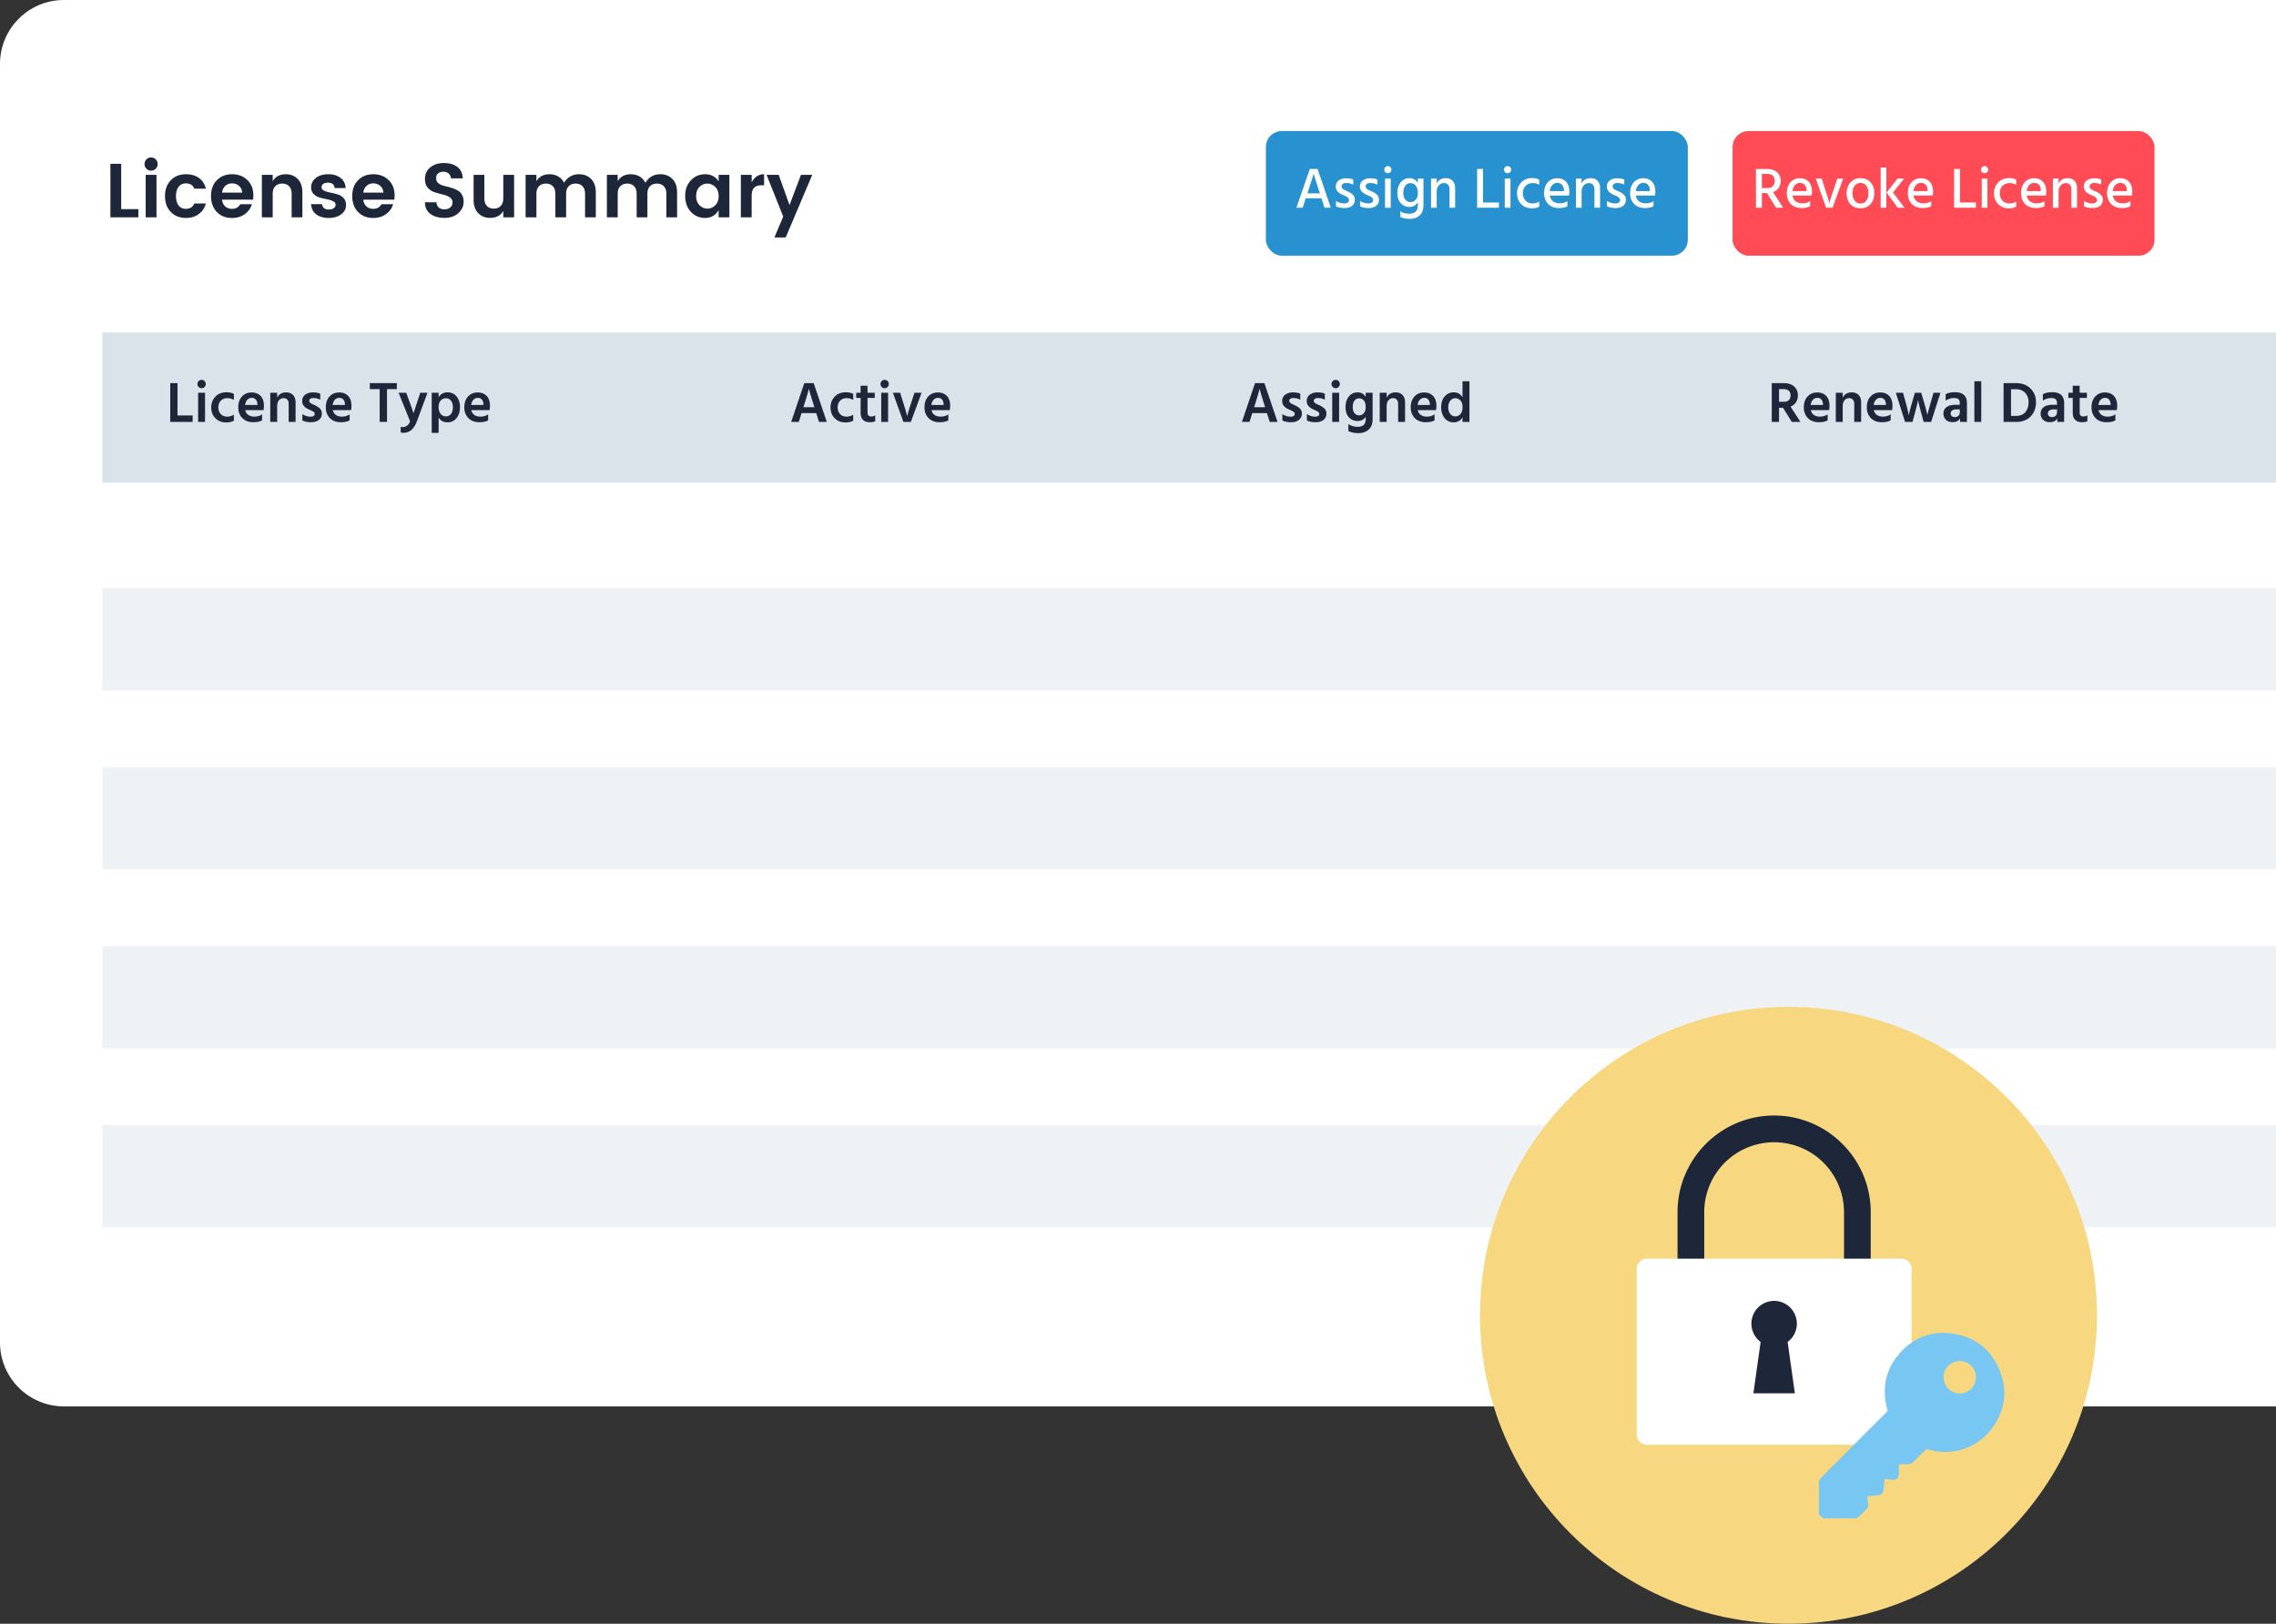 <svg width="712" height="508" fill="none" xmlns="http://www.w3.org/2000/svg"><rect width="100%" height="100%" fill="#333333" stroke="none"/><path d="M0 20C0 8.954 8.954 0 20 0h692v440H20c-11.046 0-20-8.954-20-20V20z" fill="#fff"/><path d="M32 184h680v32H32v-32zm0 56h680v32H32v-32zm0 56h680v32H32v-32zm0 56h680v32H32v-32z" fill="#EFF2F4"/><path d="M34.534 51.248h3.384v14.184h5.376V68h-8.76V51.248zm14.783.072c0 .576-.2 1.064-.6 1.464-.4.4-.888.6-1.464.6-.56 0-1.04-.2-1.44-.6-.4-.4-.6-.888-.6-1.464s.2-1.064.6-1.464c.4-.4.88-.6 1.44-.6.576 0 1.064.2 1.464.6.4.4.6.888.6 1.464zM45.573 68V54.704h3.384V68h-3.384zm7.873-1.68c-1.216-1.248-1.824-2.904-1.824-4.968s.608-3.72 1.824-4.968c1.216-1.248 2.792-1.872 4.728-1.872 1.616 0 2.968.392 4.056 1.176 1.088.784 1.816 1.896 2.184 3.336h-3.648c-.432-1.104-1.296-1.656-2.592-1.656-.976 0-1.744.36-2.304 1.08-.544.704-.816 1.672-.816 2.904s.272 2.208.816 2.928c.56.704 1.328 1.056 2.304 1.056 1.28 0 2.144-.56 2.592-1.68h3.648c-.384 1.392-1.128 2.496-2.232 3.312-1.088.816-2.424 1.224-4.008 1.224-1.936 0-3.512-.624-4.728-1.872zm19.118 1.872c-1.936 0-3.512-.624-4.728-1.872-1.216-1.264-1.824-2.928-1.824-4.992s.608-3.712 1.824-4.944c1.232-1.248 2.816-1.872 4.752-1.872 1.952 0 3.552.608 4.8 1.824 1.248 1.2 1.872 2.808 1.872 4.824 0 .464-.032.896-.096 1.296h-9.696c.08.864.4 1.56.96 2.088.56.528 1.272.792 2.136.792 1.168 0 2.032-.48 2.592-1.44h3.648c-.384 1.264-1.128 2.296-2.232 3.096-1.104.8-2.44 1.2-4.008 1.2zm3.192-7.92c-.048-.88-.376-1.584-.984-2.112-.592-.528-1.312-.792-2.16-.792-.848 0-1.56.264-2.136.792-.56.528-.896 1.232-1.008 2.112h6.288zm9.553-5.568v1.992c.848-1.456 2.224-2.184 4.128-2.184 1.52 0 2.76.504 3.72 1.512.96.992 1.44 2.376 1.44 4.152V68h-3.36v-7.344c0-1.04-.264-1.832-.792-2.376-.528-.56-1.248-.84-2.16-.84-.912 0-1.64.28-2.184.84-.528.544-.792 1.336-.792 2.376V68h-3.384V54.704h3.384zm12.02 3.888c0-1.152.488-2.12 1.464-2.904.976-.784 2.272-1.176 3.888-1.176s2.912.392 3.888 1.176c.976.768 1.496 1.816 1.56 3.144h-3.456c-.096-1.12-.784-1.68-2.064-1.68-.64 0-1.136.128-1.488.384-.352.256-.528.608-.528 1.056 0 .448.264.8.792 1.056s1.168.456 1.92.6c.752.144 1.496.328 2.232.552a4.085 4.085 0 011.92 1.152c.528.544.792 1.272.792 2.184 0 1.2-.512 2.176-1.536 2.928-1.008.752-2.304 1.128-3.888 1.128-1.568 0-2.856-.368-3.864-1.104-1.008-.752-1.56-1.824-1.656-3.216h3.456c.128 1.12.84 1.68 2.136 1.68.624 0 1.128-.136 1.512-.408.384-.288.576-.656.576-1.104 0-.464-.264-.824-.792-1.08-.528-.272-1.168-.48-1.92-.624a28.727 28.727 0 01-2.256-.528 4.281 4.281 0 01-1.896-1.104c-.528-.544-.792-1.248-.792-2.112zm19.415 9.6c-1.936 0-3.512-.624-4.728-1.872-1.216-1.264-1.824-2.928-1.824-4.992s.608-3.712 1.824-4.944c1.232-1.248 2.816-1.872 4.752-1.872 1.952 0 3.552.608 4.8 1.824 1.248 1.2 1.872 2.808 1.872 4.824 0 .464-.032.896-.096 1.296h-9.696c.08.864.4 1.56.96 2.088.56.528 1.272.792 2.136.792 1.168 0 2.032-.48 2.592-1.44h3.648c-.384 1.264-1.128 2.296-2.232 3.096-1.104.8-2.44 1.2-4.008 1.2zm3.192-7.92c-.048-.88-.376-1.584-.984-2.112-.592-.528-1.312-.792-2.16-.792-.848 0-1.56.264-2.136.792-.56.528-.896 1.232-1.008 2.112h6.288zm18.788-6.552c-.672 0-1.224.176-1.656.528-.416.336-.624.808-.624 1.416 0 .608.152 1.088.456 1.44.32.336.736.6 1.248.792.512.176 1.072.336 1.68.48.608.144 1.216.32 1.824.528.608.208 1.168.464 1.68.768s.92.752 1.224 1.344c.32.576.48 1.28.48 2.112 0 1.376-.552 2.56-1.656 3.552-1.088.992-2.544 1.488-4.368 1.488-1.808 0-3.272-.424-4.392-1.272-1.12-.864-1.68-2.072-1.68-3.624h3.6c.128 1.472.968 2.208 2.52 2.208.768 0 1.376-.2 1.824-.6.448-.4.672-.928.672-1.584 0-.672-.296-1.2-.888-1.584-.592-.384-1.312-.672-2.16-.864a31.282 31.282 0 01-2.52-.696 4.771 4.771 0 01-2.16-1.416c-.592-.688-.888-1.592-.888-2.712 0-1.52.552-2.736 1.656-3.648 1.104-.912 2.52-1.368 4.248-1.368 1.744 0 3.144.4 4.2 1.2 1.056.784 1.632 1.984 1.728 3.6h-3.696c-.064-.64-.304-1.144-.72-1.512-.416-.384-.96-.576-1.632-.576zm18.721.984h3.384V68h-3.384v-2.016c-.848 1.456-2.232 2.184-4.152 2.184-1.504 0-2.736-.496-3.696-1.488-.96-1.008-1.44-2.4-1.44-4.176v-7.8h3.36v7.32c0 1.04.264 1.84.792 2.4.528.56 1.248.84 2.16.84.912 0 1.632-.28 2.16-.84.544-.56.816-1.36.816-2.4v-7.32zm10.364 0v1.992c.848-1.456 2.224-2.184 4.128-2.184 1.008 0 1.904.232 2.688.696.8.464 1.416 1.128 1.848 1.992a5.21 5.21 0 011.896-1.968c.816-.48 1.728-.72 2.736-.72 1.584 0 2.856.496 3.816 1.488.976.992 1.464 2.384 1.464 4.176V68h-3.36v-7.344c0-1.04-.264-1.832-.792-2.376-.528-.56-1.248-.84-2.16-.84-.912 0-1.64.28-2.184.84-.528.544-.792 1.336-.792 2.376V68h-3.36v-7.344c0-1.04-.264-1.832-.792-2.376-.528-.56-1.248-.84-2.16-.84-.912 0-1.64.28-2.184.84-.528.544-.792 1.336-.792 2.376V68h-3.384V54.704h3.384zm25.43 0v1.992c.848-1.456 2.224-2.184 4.128-2.184 1.008 0 1.904.232 2.688.696.8.464 1.416 1.128 1.848 1.992a5.21 5.21 0 011.896-1.968c.816-.48 1.728-.72 2.736-.72 1.584 0 2.856.496 3.816 1.488.976.992 1.464 2.384 1.464 4.176V68h-3.36v-7.344c0-1.04-.264-1.832-.792-2.376-.528-.56-1.248-.84-2.16-.84-.912 0-1.64.28-2.184.84-.528.544-.792 1.336-.792 2.376V68h-3.36v-7.344c0-1.04-.264-1.832-.792-2.376-.528-.56-1.248-.84-2.16-.84-.912 0-1.64.28-2.184.84-.528.544-.792 1.336-.792 2.376V68h-3.384V54.704h3.384zm30.517 9.528c.704-.704 1.056-1.664 1.056-2.88s-.352-2.168-1.056-2.856c-.704-.704-1.528-1.056-2.472-1.056s-1.768.344-2.472 1.032c-.688.688-1.032 1.64-1.032 2.856s.352 2.176 1.056 2.88c.704.704 1.52 1.056 2.448 1.056.944 0 1.768-.344 2.472-1.032zm-7.632 2.04c-1.184-1.296-1.776-2.944-1.776-4.944s.592-3.632 1.776-4.896c1.184-1.28 2.688-1.92 4.512-1.92 1.824 0 3.216.752 4.176 2.256v-2.064h3.36V68h-3.36v-2.232c-1.008 1.616-2.408 2.424-4.2 2.424-1.792 0-3.288-.64-4.488-1.92zm19.021-11.568v2.352c.896-1.696 2.192-2.544 3.888-2.544v3.456h-.84c-1.008 0-1.768.256-2.28.768-.512.496-.768 1.36-.768 2.592V68h-3.384V54.704h3.384zm9.872 13.056l-5.208-13.056h3.792l3.384 9.456 3.576-9.456h3.528l-8.304 19.584h-3.528l2.76-6.528z" fill="#1E2639"/><path d="M32 104h680v47H32v-47z" fill="#DAE3EA"/><path d="M55.528 129.984h4.734V132H53.26v-12.132h2.268v10.116zm6.45 2.016v-9.126h2.16V132h-2.16zm-.215-11.862c0-.36.126-.666.378-.918s.558-.378.918-.378.666.126.918.378.378.558.378.918c0 .372-.126.684-.378.936s-.558.378-.918.378-.666-.126-.918-.378-.378-.564-.378-.936zm6.53 7.326c.023.864.281 1.56.773 2.088.505.528 1.183.792 2.035.792a3.76 3.76 0 002.07-.612v1.872c-.637.372-1.429.558-2.377.558-1.403 0-2.543-.444-3.42-1.332-.863-.888-1.295-2.01-1.295-3.366.011-1.332.443-2.454 1.295-3.366.865-.912 2.04-1.368 3.529-1.368.887 0 1.643.168 2.267.504v1.908c-.6-.384-1.283-.576-2.051-.576-.84 0-1.519.264-2.035.792-.516.528-.78 1.23-.792 2.106zm12.217-.774v-.27c-.024-.588-.186-1.056-.486-1.404-.288-.36-.714-.54-1.278-.54-.516 0-.966.192-1.35.576-.372.372-.612.918-.72 1.638h3.834zm1.476 2.934v1.872c-.636.396-1.554.594-2.754.594-1.452 0-2.598-.432-3.438-1.296-.84-.864-1.26-1.98-1.26-3.348 0-1.452.396-2.592 1.188-3.42.792-.828 1.782-1.242 2.97-1.242 1.188 0 2.13.36 2.826 1.08.696.72 1.044 1.77 1.044 3.15 0 .336-.042.768-.126 1.296h-5.724c.156.66.48 1.164.972 1.512.504.348 1.128.522 1.872.522.96 0 1.77-.24 2.43-.72zm4.721-6.75v1.566c.516-1.116 1.452-1.674 2.808-1.674.912 0 1.632.276 2.16.828.528.552.792 1.332.792 2.34V132h-2.16v-5.616c0-.6-.144-1.05-.432-1.35-.288-.312-.678-.468-1.17-.468-.564 0-1.038.222-1.422.666-.384.432-.576 1.056-.576 1.872V132h-2.16v-9.126h2.16zm13.472.288v1.908c-.6-.36-1.35-.54-2.25-.54-.372 0-.666.084-.882.252a.735.735 0 00-.306.612c0 .096.012.186.036.27.036.084.09.168.162.252l.234.198c.072.06.174.126.306.198.132.06.246.114.342.162.096.048.228.108.396.18s.3.132.396.18c.636.312 1.14.66 1.512 1.044.372.384.558.882.558 1.494 0 .852-.306 1.518-.918 1.998-.612.48-1.428.72-2.448.72-1.128 0-2.04-.186-2.736-.558v-1.98a4.59 4.59 0 002.61.81c.396 0 .702-.072.918-.216a.727.727 0 00.342-.63.789.789 0 00-.108-.414c-.072-.132-.21-.258-.414-.378s-.366-.204-.486-.252a8.914 8.914 0 00-.666-.306.698.698 0 01-.09-.036.195.195 0 00-.072-.036.698.698 0 01-.09-.036c-1.332-.6-1.998-1.464-1.998-2.592 0-.84.318-1.5.954-1.98.636-.48 1.434-.72 2.394-.72.924 0 1.692.132 2.304.396zm7.717 3.528v-.27c-.024-.588-.186-1.056-.486-1.404-.288-.36-.714-.54-1.278-.54-.516 0-.966.192-1.35.576-.372.372-.612.918-.72 1.638h3.834zm1.476 2.934v1.872c-.636.396-1.554.594-2.754.594-1.452 0-2.598-.432-3.438-1.296-.84-.864-1.26-1.98-1.26-3.348 0-1.452.396-2.592 1.188-3.42.792-.828 1.782-1.242 2.97-1.242 1.188 0 2.13.36 2.826 1.08.696.72 1.044 1.77 1.044 3.15 0 .336-.042.768-.126 1.296h-5.724c.156.66.48 1.164.972 1.512.504.348 1.128.522 1.872.522.96 0 1.77-.24 2.43-.72zm14.767-9.756v1.872h-3.078V132h-2.286v-10.26h-3.078v-1.872h8.442zm4.149 11.952l-3.6-8.946h2.394l1.062 2.916c.324.864.582 1.59.774 2.178.204.588.33.96.378 1.116l.054.252c.12-.42.504-1.602 1.152-3.546l.954-2.916h2.268l-3.294 8.874c-.912 2.436-2.304 3.654-4.176 3.654a3.93 3.93 0 01-.9-.09v-1.782c.192.048.396.072.612.072 1.092 0 1.866-.594 2.322-1.782zm11.189-1.548c.648 0 1.176-.246 1.584-.738.408-.504.612-1.206.612-2.106 0-.9-.204-1.596-.612-2.088-.408-.504-.924-.756-1.548-.756s-1.164.234-1.62.702c-.456.468-.684 1.164-.684 2.088 0 .924.222 1.638.666 2.142.444.504.978.756 1.602.756zm-2.268-7.398v1.404c.648-1.02 1.578-1.53 2.79-1.53 1.188 0 2.13.426 2.826 1.278.708.852 1.062 1.974 1.062 3.366 0 1.368-.354 2.502-1.062 3.402-.696.888-1.644 1.332-2.844 1.332-1.224 0-2.148-.498-2.772-1.494v4.806h-2.16v-12.564h2.16zm14.017 3.816v-.27c-.024-.588-.186-1.056-.486-1.404-.288-.36-.714-.54-1.278-.54-.516 0-.966.192-1.35.576-.372.372-.612.918-.72 1.638h3.834zm1.476 2.934v1.872c-.636.396-1.554.594-2.754.594-1.452 0-2.598-.432-3.438-1.296-.84-.864-1.26-1.98-1.26-3.348 0-1.452.396-2.592 1.188-3.42.792-.828 1.782-1.242 2.97-1.242 1.188 0 2.13.36 2.826 1.08.696.72 1.044 1.77 1.044 3.15 0 .336-.042.768-.126 1.296h-5.724c.156.66.48 1.164.972 1.512.504.348 1.128.522 1.872.522.96 0 1.77-.24 2.43-.72zm98.636-2.232h3.42l-.162-.54a285.984 285.984 0 01-1.008-3.258c-.252-.888-.408-1.446-.468-1.674l-.072-.36c-.108.6-.624 2.37-1.548 5.31l-.162.522zm4.86 4.608l-.864-2.754h-4.59L249.88 132h-2.376l4.104-12.132h2.934L258.646 132h-2.448zm5.829-4.536c.024.864.282 1.56.774 2.088.504.528 1.182.792 2.034.792a3.76 3.76 0 002.07-.612v1.872c-.636.372-1.428.558-2.376.558-1.404 0-2.544-.444-3.42-1.332-.864-.888-1.296-2.01-1.296-3.366.012-1.332.444-2.454 1.296-3.366.864-.912 2.04-1.368 3.528-1.368.888 0 1.644.168 2.268.504v1.908c-.6-.384-1.284-.576-2.052-.576-.84 0-1.518.264-2.034.792-.516.528-.78 1.23-.792 2.106zm9.355-2.97v4.644c0 .384.102.678.306.882.204.192.486.288.846.288a2.25 2.25 0 001.26-.378v1.854c-.42.204-.96.306-1.62.306-1.968 0-2.952-.996-2.952-2.988v-4.608h-1.368v-1.62h1.368v-2.196h2.16v2.196h2.268v1.62h-2.268zm4.282 7.506v-9.126h2.16V132h-2.16zm-.216-11.862c0-.36.126-.666.378-.918s.558-.378.918-.378.666.126.918.378.378.558.378.918c0 .372-.126.684-.378.936s-.558.378-.918.378-.666-.126-.918-.378-.378-.564-.378-.936zm7.16 11.862l-3.294-9.126h2.268l1.206 3.87c.24.756.444 1.434.612 2.034.168.588.276.99.324 1.206l.054.324c.12-.672.462-1.86 1.026-3.564l1.26-3.87h2.232L284.948 132h-2.34zm12.572-5.31v-.27c-.024-.588-.186-1.056-.486-1.404-.288-.36-.714-.54-1.278-.54-.516 0-.966.192-1.35.576-.372.372-.612.918-.72 1.638h3.834zm1.476 2.934v1.872c-.636.396-1.554.594-2.754.594-1.452 0-2.598-.432-3.438-1.296-.84-.864-1.26-1.98-1.26-3.348 0-1.452.396-2.592 1.188-3.42.792-.828 1.782-1.242 2.97-1.242 1.188 0 2.13.36 2.826 1.08.696.72 1.044 1.77 1.044 3.15 0 .336-.042.768-.126 1.296h-5.724c.156.66.48 1.164.972 1.512.504.348 1.128.522 1.872.522.96 0 1.77-.24 2.43-.72zm95.682-2.232h3.42l-.162-.54a285.984 285.984 0 01-1.008-3.258c-.252-.888-.408-1.446-.468-1.674l-.072-.36c-.108.6-.624 2.37-1.548 5.31l-.162.522zm4.86 4.608l-.864-2.754h-4.59L390.88 132h-2.376l4.104-12.132h2.934L399.646 132h-2.448zm9.555-8.838v1.908c-.6-.36-1.35-.54-2.25-.54-.372 0-.666.084-.882.252a.735.735 0 00-.306.612c0 .096.012.186.036.27.036.084.09.168.162.252l.234.198c.072.06.174.126.306.198.132.06.246.114.342.162.096.048.228.108.396.18s.3.132.396.18c.636.312 1.14.66 1.512 1.044.372.384.558.882.558 1.494 0 .852-.306 1.518-.918 1.998-.612.48-1.428.72-2.448.72-1.128 0-2.04-.186-2.736-.558v-1.98a4.59 4.59 0 002.61.81c.396 0 .702-.072.918-.216a.727.727 0 00.342-.63.789.789 0 00-.108-.414c-.072-.132-.21-.258-.414-.378s-.366-.204-.486-.252a8.914 8.914 0 00-.666-.306.698.698 0 01-.09-.036.195.195 0 00-.072-.036.698.698 0 01-.09-.036c-1.332-.6-1.998-1.464-1.998-2.592 0-.84.318-1.5.954-1.98.636-.48 1.434-.72 2.394-.72.924 0 1.692.132 2.304.396zm7.682 0v1.908c-.6-.36-1.35-.54-2.25-.54-.372 0-.666.084-.882.252a.735.735 0 00-.306.612c0 .096.012.186.036.27.036.084.09.168.162.252l.234.198c.072.06.174.126.306.198.132.06.246.114.342.162.096.048.228.108.396.18s.3.132.396.18c.636.312 1.14.66 1.512 1.044.372.384.558.882.558 1.494 0 .852-.306 1.518-.918 1.998-.612.48-1.428.72-2.448.72-1.128 0-2.04-.186-2.736-.558v-1.98a4.59 4.59 0 002.61.81c.396 0 .702-.072.918-.216a.727.727 0 00.342-.63.789.789 0 00-.108-.414c-.072-.132-.21-.258-.414-.378s-.366-.204-.486-.252a8.914 8.914 0 00-.666-.306.698.698 0 01-.09-.036.195.195 0 00-.072-.036.698.698 0 01-.09-.036c-1.332-.6-1.998-1.464-1.998-2.592 0-.84.318-1.5.954-1.98.636-.48 1.434-.72 2.394-.72.924 0 1.692.132 2.304.396zm2.317 8.838v-9.126h2.16V132h-2.16zm-.216-11.862c0-.36.126-.666.378-.918s.558-.378.918-.378.666.126.918.378.378.558.378.918c0 .372-.126.684-.378.936s-.558.378-.918.378-.666-.126-.918-.378-.378-.564-.378-.936zm8.618 9.81c.588 0 1.08-.228 1.476-.684.396-.468.594-1.074.594-1.818 0-.972-.192-1.686-.576-2.142a1.825 1.825 0 00-1.458-.684c-.624 0-1.116.246-1.476.738-.36.48-.54 1.134-.54 1.962 0 .852.186 1.506.558 1.962.372.444.846.666 1.422.666zm2.07-7.074h2.16v8.298c0 1.44-.42 2.52-1.26 3.24-.828.732-1.884 1.098-3.168 1.098-1.2 0-2.25-.216-3.15-.648v-2.196c.816.576 1.794.864 2.934.864 1.656 0 2.484-.792 2.484-2.376v-.792c-.552.9-1.416 1.35-2.592 1.35-1.02 0-1.896-.372-2.628-1.116-.72-.756-1.08-1.848-1.08-3.276 0-1.32.342-2.406 1.026-3.258.696-.864 1.608-1.296 2.736-1.296 1.14 0 1.986.474 2.538 1.422v-1.314zm6.557 0v1.566c.516-1.116 1.452-1.674 2.808-1.674.912 0 1.632.276 2.16.828.528.552.792 1.332.792 2.34V132h-2.16v-5.616c0-.6-.144-1.05-.432-1.35-.288-.312-.678-.468-1.17-.468-.564 0-1.038.222-1.422.666-.384.432-.576 1.056-.576 1.872V132h-2.16v-9.126h2.16zm13.508 3.816v-.27c-.024-.588-.186-1.056-.486-1.404-.288-.36-.714-.54-1.278-.54-.516 0-.966.192-1.35.576-.372.372-.612.918-.72 1.638h3.834zm1.476 2.934v1.872c-.636.396-1.554.594-2.754.594-1.452 0-2.598-.432-3.438-1.296-.84-.864-1.26-1.98-1.26-3.348 0-1.452.396-2.592 1.188-3.42.792-.828 1.782-1.242 2.97-1.242 1.188 0 2.13.36 2.826 1.08.696.72 1.044 1.77 1.044 3.15 0 .336-.042.768-.126 1.296h-5.724c.156.66.48 1.164.972 1.512.504.348 1.128.522 1.872.522.96 0 1.77-.24 2.43-.72zm6.485.648c.648 0 1.188-.246 1.62-.738.432-.504.648-1.23.648-2.178 0-.924-.228-1.614-.684-2.07-.456-.468-.978-.702-1.566-.702-.624 0-1.152.258-1.584.774-.42.504-.63 1.212-.63 2.124 0 .828.21 1.5.63 2.016.42.516.942.774 1.566.774zm2.268-10.998h2.16V132h-2.16v-1.422c-.624 1.032-1.548 1.548-2.772 1.548-1.2 0-2.154-.456-2.862-1.368-.696-.912-1.044-2.016-1.044-3.312 0-1.44.366-2.58 1.098-3.42.744-.852 1.692-1.278 2.844-1.278 1.188 0 2.1.51 2.736 1.53v-5.004zm99.01 2.466v3.96h1.512c.696 0 1.218-.174 1.566-.522.348-.36.522-.858.522-1.494 0-.624-.186-1.104-.558-1.44-.36-.336-.882-.504-1.566-.504h-1.476zm3.996 10.26l-2.754-4.428h-1.242V132h-2.268v-12.132h3.744c1.38 0 2.46.348 3.24 1.044.792.696 1.188 1.626 1.188 2.79-.012.864-.222 1.596-.63 2.196-.408.588-.966 1.026-1.674 1.314l3.114 4.788h-2.718zm9.736-5.31v-.27c-.024-.588-.186-1.056-.486-1.404-.288-.36-.714-.54-1.278-.54-.516 0-.966.192-1.35.576-.372.372-.612.918-.72 1.638h3.834zm1.476 2.934v1.872c-.636.396-1.554.594-2.754.594-1.452 0-2.598-.432-3.438-1.296-.84-.864-1.26-1.98-1.26-3.348 0-1.452.396-2.592 1.188-3.42.792-.828 1.782-1.242 2.97-1.242 1.188 0 2.13.36 2.826 1.08.696.72 1.044 1.77 1.044 3.15 0 .336-.042.768-.126 1.296h-5.724c.156.66.48 1.164.972 1.512.504.348 1.128.522 1.872.522.96 0 1.77-.24 2.43-.72zm4.721-6.75v1.566c.516-1.116 1.452-1.674 2.808-1.674.912 0 1.632.276 2.16.828.528.552.792 1.332.792 2.34V132h-2.16v-5.616c0-.6-.144-1.05-.432-1.35-.288-.312-.678-.468-1.17-.468-.564 0-1.038.222-1.422.666-.384.432-.576 1.056-.576 1.872V132h-2.16v-9.126h2.16zm13.508 3.816v-.27c-.024-.588-.186-1.056-.486-1.404-.288-.36-.714-.54-1.278-.54-.516 0-.966.192-1.35.576-.372.372-.612.918-.72 1.638h3.834zm1.476 2.934v1.872c-.636.396-1.554.594-2.754.594-1.452 0-2.598-.432-3.438-1.296-.84-.864-1.26-1.98-1.26-3.348 0-1.452.396-2.592 1.188-3.42.792-.828 1.782-1.242 2.97-1.242 1.188 0 2.13.36 2.826 1.08.696.72 1.044 1.77 1.044 3.15 0 .336-.042.768-.126 1.296h-5.724c.156.66.48 1.164.972 1.512.504.348 1.128.522 1.872.522.96 0 1.77-.24 2.43-.72zm4.505 2.376l-2.88-9.126h2.25l.828 3.006c.24.864.438 1.638.594 2.322.168.672.27 1.128.306 1.368l.072.36c.12-.732.468-2.082 1.044-4.05l.882-3.006h1.962l.882 3.006c.264.888.48 1.674.648 2.358.18.672.294 1.122.342 1.35l.054.36c.12-.708.474-2.064 1.062-4.068l.864-3.006h2.16L604.118 132h-2.34l-.81-2.988a74.769 74.769 0 01-.558-2.124 42.371 42.371 0 01-.306-1.332l-.072-.378c-.156.792-.468 2.07-.936 3.834l-.81 2.988h-2.34zm17.132-3.924h-1.116c-.564 0-.996.12-1.296.36-.3.228-.45.522-.45.882 0 .768.444 1.152 1.332 1.152.48 0 .852-.138 1.116-.414.276-.288.414-.66.414-1.116v-.864zm-4.428-2.736v-1.998c.684-.42 1.668-.63 2.952-.63 2.472 0 3.708 1.152 3.708 3.456V132h-2.142v-1.098c-.42.78-1.212 1.17-2.376 1.17-.864 0-1.554-.252-2.07-.756-.504-.504-.756-1.14-.756-1.908 0-.864.324-1.542.972-2.034.648-.492 1.584-.738 2.808-.738h1.332v-.558c0-.504-.132-.888-.396-1.152-.264-.264-.714-.396-1.35-.396a4.76 4.76 0 00-2.682.81zm8.979 6.66v-12.726h2.16V132h-2.16zm11.463-1.89h1.602c1.272 0 2.238-.39 2.898-1.17.66-.792.99-1.848.99-3.168 0-1.164-.354-2.118-1.062-2.862-.696-.756-1.65-1.134-2.862-1.134h-1.566v8.334zm-2.322-10.242h3.96c1.812 0 3.294.558 4.446 1.674 1.152 1.116 1.728 2.526 1.728 4.23 0 1.86-.558 3.366-1.674 4.518-1.116 1.14-2.616 1.71-4.5 1.71h-3.96v-12.132zm16.718 8.208h-1.116c-.564 0-.996.12-1.296.36-.3.228-.45.522-.45.882 0 .768.444 1.152 1.332 1.152.48 0 .852-.138 1.116-.414.276-.288.414-.66.414-1.116v-.864zm-4.428-2.736v-1.998c.684-.42 1.668-.63 2.952-.63 2.472 0 3.708 1.152 3.708 3.456V132h-2.142v-1.098c-.42.78-1.212 1.17-2.376 1.17-.864 0-1.554-.252-2.07-.756-.504-.504-.756-1.14-.756-1.908 0-.864.324-1.542.972-2.034.648-.492 1.584-.738 2.808-.738h1.332v-.558c0-.504-.132-.888-.396-1.152-.264-.264-.714-.396-1.35-.396a4.76 4.76 0 00-2.682.81zm11.517-.846v4.644c0 .384.102.678.306.882.204.192.486.288.846.288a2.25 2.25 0 001.26-.378v1.854c-.42.204-.96.306-1.62.306-1.968 0-2.952-.996-2.952-2.988v-4.608h-1.368v-1.62h1.368v-2.196h2.16v2.196h2.268v1.62h-2.268zm9.683 2.196v-.27c-.024-.588-.186-1.056-.486-1.404-.288-.36-.714-.54-1.278-.54-.516 0-.966.192-1.35.576-.372.372-.612.918-.72 1.638h3.834zm1.476 2.934v1.872c-.636.396-1.554.594-2.754.594-1.452 0-2.598-.432-3.438-1.296-.84-.864-1.26-1.98-1.26-3.348 0-1.452.396-2.592 1.188-3.42.792-.828 1.782-1.242 2.97-1.242 1.188 0 2.13.36 2.826 1.08.696.72 1.044 1.77 1.044 3.15 0 .336-.042.768-.126 1.296h-5.724c.156.66.48 1.164.972 1.512.504.348 1.128.522 1.872.522.96 0 1.77-.24 2.43-.72z" fill="#1E2639"/><circle cx="559.5" cy="411.5" r="96.5" fill="#F8D781"/><path d="M585.214 406.905h-8.354v-27.653c0-2.874-.565-5.721-1.664-8.376a21.87 21.87 0 00-4.739-7.101 21.855 21.855 0 00-7.092-4.745 21.836 21.836 0 00-8.366-1.666c-2.871 0-5.714.566-8.366 1.666a21.855 21.855 0 00-7.092 4.745 21.87 21.87 0 00-4.739 7.101 21.904 21.904 0 00-1.665 8.376v27.653h-8.353v-27.653c0-16.68 13.555-30.252 30.215-30.252s30.215 13.572 30.215 30.252v27.653z" fill="#1E2639"/><path d="M594.76 393.783h-79.52a3.241 3.241 0 00-3.24 3.243v51.731a3.241 3.241 0 003.24 3.243h79.52c1.79 0 3.24-1.452 3.24-3.243v-51.731a3.241 3.241 0 00-3.24-3.243z" fill="#fff"/><path d="M562.107 414.124a7.12 7.12 0 00-.898-3.474 7.113 7.113 0 00-2.476-2.594 7.108 7.108 0 00-3.425-1.054 7.094 7.094 0 00-3.504.753 7.11 7.11 0 00-2.691 2.368 7.127 7.127 0 00-1.196 3.383 7.12 7.12 0 002.857 6.328l-2.263 16.09h12.977l-2.264-16.09a7.096 7.096 0 002.883-5.71z" fill="#1E2639"/><path d="M569.013 463.225c.39-.473.748-.976 1.182-1.411 6.629-6.65 13.267-13.295 19.912-19.936a.908.908 0 00.303-.469.91.91 0 00-.032-.558c-1.83-6.927-.352-13.129 4.648-18.261a17.605 17.605 0 017.237-4.666 17.593 17.593 0 018.581-.674c6.975 1.007 11.95 4.868 14.642 11.335 2.585 6.265 1.836 12.361-2.063 17.946a18.246 18.246 0 01-8.926 6.716 18.224 18.224 0 01-11.163.249 1.002 1.002 0 00-.637-.05 1.006 1.006 0 00-.539.346c-1.17 1.202-2.396 2.355-3.566 3.551a2.393 2.393 0 01-1.887.781c-.862-.038-1.723 0-2.667 0v2.727c0 1.618-.748 2.273-2.333 2.071-.692-.094-1.384-.151-2.138-.233-.095.983-.202 1.927-.271 2.884-.119 1.638-.629 2.154-2.264 2.28l-1.403.126-1.484.145c.076.705.101 1.398.226 2.071.096.406.077.83-.055 1.225a2.247 2.247 0 01-.693 1.011c-.535.478-1.006 1.02-1.528 1.505-.409.378-.856.711-1.258 1.064h-10.579L569 473.741l.013-10.516zm44.139-37.411a5.062 5.062 0 00-2.831.811 5.075 5.075 0 00-1.904 2.25 5.084 5.084 0 001.018 5.551 5.07 5.07 0 005.513 1.177 5.068 5.068 0 002.301-1.84 5.085 5.085 0 00.891-2.811 5.05 5.05 0 00-.35-1.948 5.04 5.04 0 00-1.073-1.664 5.048 5.048 0 00-1.629-1.121 5.033 5.033 0 00-1.936-.405z" fill="#78C6F2"/><rect x="396" y="41" width="132" height="39" rx="5" fill="#2891D0"/><path d="M408.996 60.482h3.888l-.198-.612a405.54 405.54 0 01-1.116-3.51 64.13 64.13 0 01-.522-1.746l-.09-.342c-.132.564-.72 2.43-1.764 5.598l-.198.612zM414.342 65l-.954-2.97h-4.896L407.52 65h-1.962l4.194-12.132h2.43L416.322 65h-1.98zm8.985-8.82v1.602c-.588-.348-1.344-.522-2.268-.522-.42 0-.756.096-1.008.288a.921.921 0 00-.36.756c0 .084.006.168.018.252.024.072.06.15.108.234.048.072.09.138.126.198.048.048.12.102.216.162.096.06.168.114.216.162.06.036.15.084.27.144.132.06.228.108.288.144.06.024.162.072.306.144l.324.126c.708.312 1.26.666 1.656 1.062.408.384.612.9.612 1.548 0 .816-.288 1.458-.864 1.926-.576.456-1.356.684-2.34.684-1.08 0-1.98-.18-2.7-.54v-1.674c.84.516 1.71.774 2.61.774.468 0 .828-.096 1.08-.288a.893.893 0 00.396-.756.966.966 0 00-.306-.702 1.997 1.997 0 00-.63-.468c-.204-.108-.558-.27-1.062-.486-1.428-.588-2.142-1.452-2.142-2.592 0-.804.3-1.434.9-1.89.6-.456 1.35-.684 2.25-.684.984 0 1.752.132 2.304.396zm7.541 0v1.602c-.588-.348-1.344-.522-2.268-.522-.42 0-.756.096-1.008.288a.921.921 0 00-.36.756c0 .084.006.168.018.252.024.072.06.15.108.234.048.072.09.138.126.198.048.048.12.102.216.162.096.06.168.114.216.162.06.036.15.084.27.144.132.06.228.108.288.144.06.024.162.072.306.144l.324.126c.708.312 1.26.666 1.656 1.062.408.384.612.9.612 1.548 0 .816-.288 1.458-.864 1.926-.576.456-1.356.684-2.34.684-1.08 0-1.98-.18-2.7-.54v-1.674c.84.516 1.71.774 2.61.774.468 0 .828-.096 1.08-.288a.893.893 0 00.396-.756.966.966 0 00-.306-.702 1.997 1.997 0 00-.63-.468c-.204-.108-.558-.27-1.062-.486-1.428-.588-2.142-1.452-2.142-2.592 0-.804.3-1.434.9-1.89.6-.456 1.35-.684 2.25-.684.984 0 1.752.132 2.304.396zm2.411 8.82v-9.126h1.782V65h-1.782zm.09-11.124a1.11 1.11 0 01-.306-.792c0-.312.102-.576.306-.792.216-.216.48-.324.792-.324.312 0 .576.108.792.324.216.216.324.48.324.792 0 .3-.108.558-.324.774-.216.216-.48.324-.792.324a1.11 1.11 0 01-.792-.306zm7.85 9.36c.624 0 1.164-.24 1.62-.72.468-.492.702-1.176.702-2.052 0-1.08-.222-1.878-.666-2.394-.432-.516-.96-.774-1.584-.774-.708 0-1.266.282-1.674.846-.408.552-.612 1.284-.612 2.196 0 .948.216 1.668.648 2.16.444.492.966.738 1.566.738zm2.322-7.362h1.764v8.352c0 1.404-.402 2.46-1.206 3.168-.792.72-1.812 1.08-3.06 1.08-1.176 0-2.166-.198-2.97-.594v-1.782c.768.504 1.698.756 2.79.756 1.788 0 2.682-.882 2.682-2.646v-.936c-.588.984-1.47 1.476-2.646 1.476-1.032 0-1.914-.378-2.646-1.134-.732-.768-1.098-1.848-1.098-3.24 0-1.344.342-2.448 1.026-3.312.684-.876 1.59-1.314 2.718-1.314 1.212 0 2.094.516 2.646 1.548v-1.422zm5.897 0v1.566c.54-1.128 1.488-1.692 2.844-1.692.9 0 1.614.276 2.142.828.528.552.792 1.302.792 2.25V65h-1.764v-5.76c0-.636-.162-1.122-.486-1.458-.312-.336-.732-.504-1.26-.504-.624 0-1.158.246-1.602.738-.444.48-.666 1.158-.666 2.034V65h-1.764v-9.126h1.764zm14.505 7.488h4.968V65h-6.822V52.868h1.854v10.494zM470.738 65v-9.126h1.782V65h-1.782zm.09-11.124a1.11 1.11 0 01-.306-.792c0-.312.102-.576.306-.792.216-.216.48-.324.792-.324.312 0 .576.108.792.324.216.216.324.48.324.792 0 .3-.108.558-.324.774-.216.216-.48.324-.792.324a1.11 1.11 0 01-.792-.306zm5.564 6.606c.024.924.306 1.686.846 2.286.54.588 1.296.882 2.268.882.72 0 1.392-.198 2.016-.594v1.584c-.588.36-1.338.54-2.25.54-1.428 0-2.568-.45-3.42-1.35-.852-.9-1.278-2.022-1.278-3.366 0-1.308.426-2.424 1.278-3.348.864-.936 2.028-1.404 3.492-1.404a4.73 4.73 0 012.178.504v1.62c-.588-.372-1.254-.558-1.998-.558-.948 0-1.71.3-2.286.9-.564.6-.846 1.368-.846 2.304zm12.829-.702v-.324c-.024-.684-.21-1.224-.558-1.62-.348-.408-.846-.612-1.494-.612-.6 0-1.116.222-1.548.666-.432.432-.702 1.062-.81 1.89h4.41zm1.134 3.15v1.584c-.672.384-1.56.576-2.664.576-1.416 0-2.544-.426-3.384-1.278-.84-.852-1.26-1.968-1.26-3.348 0-1.464.384-2.61 1.152-3.438.768-.84 1.746-1.26 2.934-1.26 1.164 0 2.088.366 2.772 1.098.684.72 1.026 1.764 1.026 3.132 0 .372-.036.762-.108 1.17h-5.994c.12.792.456 1.398 1.008 1.818.552.42 1.248.63 2.088.63.972 0 1.782-.228 2.43-.684zm4.417-7.056v1.566c.54-1.128 1.488-1.692 2.844-1.692.9 0 1.614.276 2.142.828.528.552.792 1.302.792 2.25V65h-1.764v-5.76c0-.636-.162-1.122-.486-1.458-.312-.336-.732-.504-1.26-.504-.624 0-1.158.246-1.602.738-.444.48-.666 1.158-.666 2.034V65h-1.764v-9.126h1.764zm13.352.306v1.602c-.588-.348-1.344-.522-2.268-.522-.42 0-.756.096-1.008.288a.921.921 0 00-.36.756c0 .084.006.168.018.252.024.072.06.15.108.234.048.072.09.138.126.198.048.048.12.102.216.162.096.06.168.114.216.162.06.036.15.084.27.144.132.06.228.108.288.144.06.024.162.072.306.144l.324.126c.708.312 1.26.666 1.656 1.062.408.384.612.9.612 1.548 0 .816-.288 1.458-.864 1.926-.576.456-1.356.684-2.34.684-1.08 0-1.98-.18-2.7-.54v-1.674c.84.516 1.71.774 2.61.774.468 0 .828-.096 1.08-.288a.893.893 0 00.396-.756.966.966 0 00-.306-.702 1.997 1.997 0 00-.63-.468c-.204-.108-.558-.27-1.062-.486-1.428-.588-2.142-1.452-2.142-2.592 0-.804.3-1.434.9-1.89.6-.456 1.35-.684 2.25-.684.984 0 1.752.132 2.304.396zm8.009 3.6v-.324c-.024-.684-.21-1.224-.558-1.62-.348-.408-.846-.612-1.494-.612-.6 0-1.116.222-1.548.666-.432.432-.702 1.062-.81 1.89h4.41zm1.134 3.15v1.584c-.672.384-1.56.576-2.664.576-1.416 0-2.544-.426-3.384-1.278-.84-.852-1.26-1.968-1.26-3.348 0-1.464.384-2.61 1.152-3.438.768-.84 1.746-1.26 2.934-1.26 1.164 0 2.088.366 2.772 1.098.684.72 1.026 1.764 1.026 3.132 0 .372-.036.762-.108 1.17h-5.994c.12.792.456 1.398 1.008 1.818.552.42 1.248.63 2.088.63.972 0 1.782-.228 2.43-.684z" fill="#fff"/><rect x="542" y="41" width="132" height="39" rx="5" fill="#FF4B55"/><path d="M551.168 54.416v4.428h1.674c.768 0 1.35-.198 1.746-.594.396-.408.594-.948.594-1.62 0-1.476-.81-2.214-2.43-2.214h-1.584zM555.614 65l-2.844-4.608h-1.602V65h-1.854V52.868h3.384c1.392 0 2.466.342 3.222 1.026.756.672 1.134 1.59 1.134 2.754-.012.852-.228 1.578-.648 2.178-.42.588-1.002 1.014-1.746 1.278L557.828 65h-2.214zm9.528-5.22v-.324c-.024-.684-.21-1.224-.558-1.62-.348-.408-.846-.612-1.494-.612-.6 0-1.116.222-1.548.666-.432.432-.702 1.062-.81 1.89h4.41zm1.134 3.15v1.584c-.672.384-1.56.576-2.664.576-1.416 0-2.544-.426-3.384-1.278-.84-.852-1.26-1.968-1.26-3.348 0-1.464.384-2.61 1.152-3.438.768-.84 1.746-1.26 2.934-1.26 1.164 0 2.088.366 2.772 1.098.684.72 1.026 1.764 1.026 3.132 0 .372-.036.762-.108 1.17h-5.994c.12.792.456 1.398 1.008 1.818.552.42 1.248.63 2.088.63.972 0 1.782-.228 2.43-.684zM571.27 65l-3.24-9.126h1.854l1.242 3.852c.288.888.528 1.656.72 2.304.204.648.33 1.074.378 1.278l.072.306c.108-.588.504-1.884 1.188-3.888l1.278-3.852h1.836L573.286 65h-2.016zm10.722.162c-1.344 0-2.4-.438-3.168-1.314-.768-.876-1.152-1.986-1.152-3.33 0-1.368.396-2.502 1.188-3.402.792-.912 1.836-1.368 3.132-1.368 1.392 0 2.466.444 3.222 1.332.756.876 1.134 1.998 1.134 3.366s-.39 2.496-1.17 3.384c-.768.888-1.83 1.332-3.186 1.332zm-.018-7.92c-.78 0-1.386.312-1.818.936-.432.612-.648 1.374-.648 2.286 0 .9.222 1.662.666 2.286.444.612 1.05.918 1.818.918.816 0 1.434-.3 1.854-.9.432-.6.648-1.362.648-2.286 0-.948-.204-1.722-.612-2.322-.408-.612-1.044-.918-1.908-.918zM588.336 65V52.4h1.764V65h-1.764zm3.87-4.77l3.582 4.77h-2.106l-3.51-4.77 3.438-4.356h2.07l-3.474 4.356zm10.8-.45v-.324c-.024-.684-.21-1.224-.558-1.62-.348-.408-.846-.612-1.494-.612-.6 0-1.116.222-1.548.666-.432.432-.702 1.062-.81 1.89h4.41zm1.134 3.15v1.584c-.672.384-1.56.576-2.664.576-1.416 0-2.544-.426-3.384-1.278-.84-.852-1.26-1.968-1.26-3.348 0-1.464.384-2.61 1.152-3.438.768-.84 1.746-1.26 2.934-1.26 1.164 0 2.088.366 2.772 1.098.684.72 1.026 1.764 1.026 3.132 0 .372-.036.762-.108 1.17h-5.994c.12.792.456 1.398 1.008 1.818.552.42 1.248.63 2.088.63.972 0 1.782-.228 2.43-.684zm9.008.432h4.968V65h-6.822V52.868h1.854v10.494zM619.943 65v-9.126h1.782V65h-1.782zm.09-11.124a1.11 1.11 0 01-.306-.792c0-.312.102-.576.306-.792.216-.216.48-.324.792-.324.312 0 .576.108.792.324.216.216.324.48.324.792 0 .3-.108.558-.324.774-.216.216-.48.324-.792.324a1.11 1.11 0 01-.792-.306zm5.564 6.606c.024.924.306 1.686.846 2.286.54.588 1.296.882 2.268.882.72 0 1.392-.198 2.016-.594v1.584c-.588.36-1.338.54-2.25.54-1.428 0-2.568-.45-3.42-1.35-.852-.9-1.278-2.022-1.278-3.366 0-1.308.426-2.424 1.278-3.348.864-.936 2.028-1.404 3.492-1.404a4.73 4.73 0 012.178.504v1.62c-.588-.372-1.254-.558-1.998-.558-.948 0-1.71.3-2.286.9-.564.6-.846 1.368-.846 2.304zm12.829-.702v-.324c-.024-.684-.21-1.224-.558-1.62-.348-.408-.846-.612-1.494-.612-.6 0-1.116.222-1.548.666-.432.432-.702 1.062-.81 1.89h4.41zm1.134 3.15v1.584c-.672.384-1.56.576-2.664.576-1.416 0-2.544-.426-3.384-1.278-.84-.852-1.26-1.968-1.26-3.348 0-1.464.384-2.61 1.152-3.438.768-.84 1.746-1.26 2.934-1.26 1.164 0 2.088.366 2.772 1.098.684.72 1.026 1.764 1.026 3.132 0 .372-.036.762-.108 1.17h-5.994c.12.792.456 1.398 1.008 1.818.552.42 1.248.63 2.088.63.972 0 1.782-.228 2.43-.684zm4.417-7.056v1.566c.54-1.128 1.488-1.692 2.844-1.692.9 0 1.614.276 2.142.828.528.552.792 1.302.792 2.25V65h-1.764v-5.76c0-.636-.162-1.122-.486-1.458-.312-.336-.732-.504-1.26-.504-.624 0-1.158.246-1.602.738-.444.48-.666 1.158-.666 2.034V65h-1.764v-9.126h1.764zm13.352.306v1.602c-.588-.348-1.344-.522-2.268-.522-.42 0-.756.096-1.008.288a.921.921 0 00-.36.756c0 .084.006.168.018.252.024.072.06.15.108.234.048.072.09.138.126.198.048.048.12.102.216.162.096.06.168.114.216.162.06.036.15.084.27.144.132.06.228.108.288.144.06.024.162.072.306.144l.324.126c.708.312 1.26.666 1.656 1.062.408.384.612.9.612 1.548 0 .816-.288 1.458-.864 1.926-.576.456-1.356.684-2.34.684-1.08 0-1.98-.18-2.7-.54v-1.674c.84.516 1.71.774 2.61.774.468 0 .828-.096 1.08-.288a.893.893 0 00.396-.756.966.966 0 00-.306-.702 1.997 1.997 0 00-.63-.468c-.204-.108-.558-.27-1.062-.486-1.428-.588-2.142-1.452-2.142-2.592 0-.804.3-1.434.9-1.89.6-.456 1.35-.684 2.25-.684.984 0 1.752.132 2.304.396zm8.009 3.6v-.324c-.024-.684-.21-1.224-.558-1.62-.348-.408-.846-.612-1.494-.612-.6 0-1.116.222-1.548.666-.432.432-.702 1.062-.81 1.89h4.41zm1.134 3.15v1.584c-.672.384-1.56.576-2.664.576-1.416 0-2.544-.426-3.384-1.278-.84-.852-1.26-1.968-1.26-3.348 0-1.464.384-2.61 1.152-3.438.768-.84 1.746-1.26 2.934-1.26 1.164 0 2.088.366 2.772 1.098.684.72 1.026 1.764 1.026 3.132 0 .372-.036.762-.108 1.17h-5.994c.12.792.456 1.398 1.008 1.818.552.42 1.248.63 2.088.63.972 0 1.782-.228 2.43-.684z" fill="#fff"/></svg>
